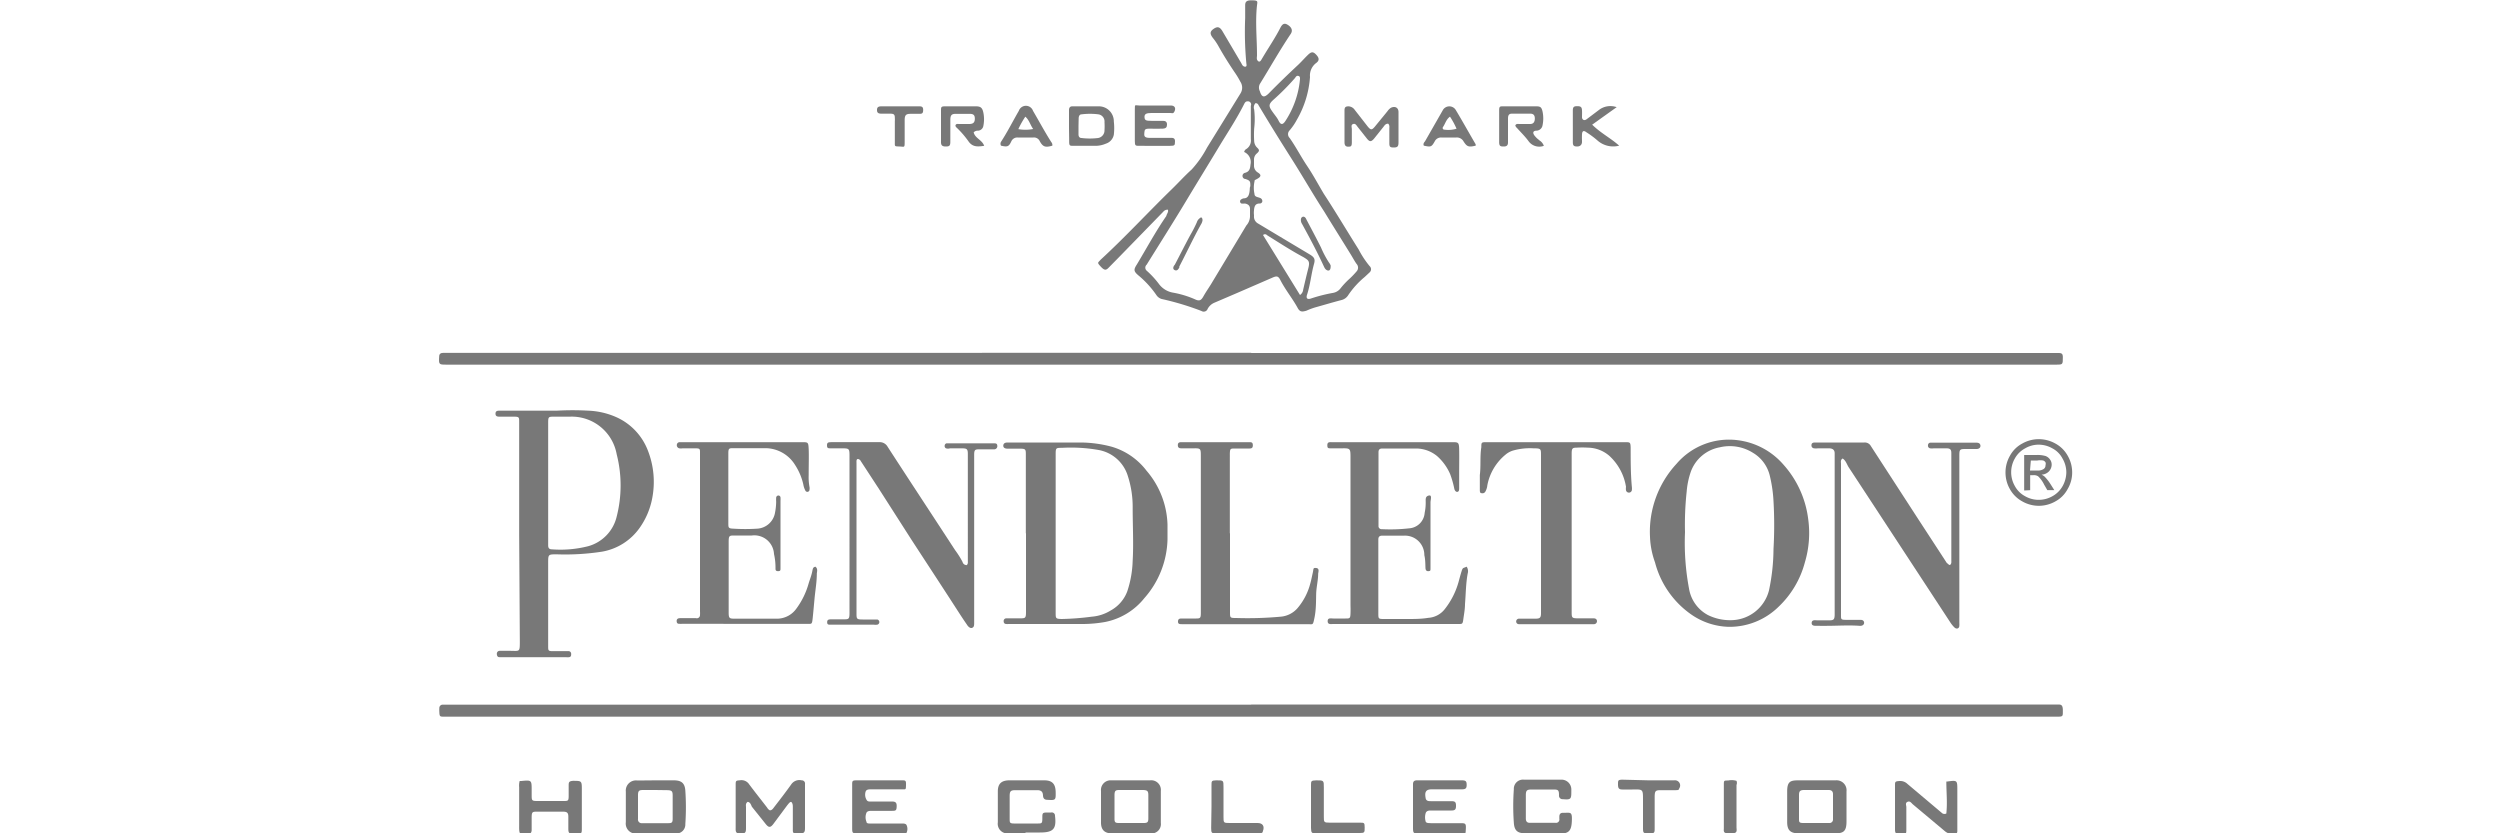 <svg id="Layer_1" data-name="Layer 1" xmlns="http://www.w3.org/2000/svg" viewBox="0 0 150 50"><defs><style>.cls-1{fill:#787878;}</style></defs><path class="cls-1" d="M75.07,42.27h47.85c.18,0,.36,0,.54,0s.3,0,.31.31v.13c0,.25,0,.29-.3.29l-1.11,0H26.65c-.25,0-.28,0-.29-.29a1.62,1.62,0,0,1,0-.22.2.2,0,0,1,.22-.21H75.07Z"/><path class="cls-1" d="M75.07,21.18h48.48c.14,0,.22.06.22.21v.06c0,.42,0,.43-.41.43H26.81c-.47,0-.49,0-.46-.48,0-.18.1-.23.27-.23H75.07Z"/><path class="cls-1" d="M70.07,12.58c-.15,0-.22.06-.29.14l-2.64,2.71-.62.63c-.17.18-.27.16-.49-.08s-.15-.21,0-.39c1.48-1.36,2.84-2.84,4.28-4.24.4-.39.78-.81,1.19-1.18a6.31,6.31,0,0,0,.92-1.31c.67-1.08,1.34-2.17,2-3.24a.65.65,0,0,0,0-.72,5.17,5.17,0,0,0-.36-.59c-.33-.49-.65-1-.93-1.5a3.53,3.53,0,0,0-.37-.55c-.18-.24-.16-.38.06-.53s.36-.13.52.13l1.12,1.9c.06.1.09.22.23.24s.1-.13.09-.21a20.44,20.44,0,0,1-.07-2.71c0-.26,0-.51,0-.76s.12-.31.45-.3.29.07.26.3c-.11,1,0,2,0,3,0,.12-.05.25.07.35s.2-.11.26-.2c.36-.61.76-1.19,1.08-1.82.13-.24.25-.28.45-.15s.31.32.16.54c-.67,1-1.23,2-1.85,3a.47.47,0,0,0,0,.43c.11.37.26.41.54.13.58-.59,1.17-1.16,1.77-1.72.2-.19.39-.41.59-.6s.31-.18.48,0,.22.34,0,.5a.94.94,0,0,0-.37.84,5.93,5.93,0,0,1-.78,2.55,3.54,3.54,0,0,1-.44.65.32.32,0,0,0,0,.46c.38.54.68,1.13,1.05,1.68s.67,1.12,1,1.67c.72,1.1,1.39,2.23,2.09,3.34a5.58,5.58,0,0,0,.66,1,.25.25,0,0,1,0,.37l-.3.28a5.12,5.12,0,0,0-1,1.11.66.66,0,0,1-.38.27c-.54.14-1.07.3-1.61.45a4.29,4.29,0,0,0-.5.19c-.3.09-.41.07-.55-.2-.3-.54-.68-1-1-1.6-.14-.29-.23-.3-.52-.17l-2.12.92-1.33.57a.82.82,0,0,0-.41.37.25.25,0,0,1-.37.13,16.45,16.45,0,0,0-2.39-.72.58.58,0,0,1-.32-.24,5.77,5.77,0,0,0-1.08-1.18c-.28-.24-.29-.34-.09-.65.6-1,1.14-2,1.77-2.91C70,12.83,70.13,12.72,70.07,12.58Zm4.79-6.5c-.12,0-.16.07-.2.14-.42.84-.93,1.62-1.42,2.42-.69,1.15-1.39,2.28-2.08,3.43s-1.57,2.54-2.36,3.81a.24.24,0,0,0,0,.36,5.43,5.43,0,0,1,.76.83,1.33,1.33,0,0,0,.83.49,5.82,5.82,0,0,1,1.29.39c.27.13.38.09.52-.16s.3-.48.45-.72l2.13-3.54A.85.85,0,0,0,75,13c0-.16,0-.31,0-.47s-.08-.28-.31-.32a.71.71,0,0,1-.21,0,.14.14,0,0,1,0-.25.39.39,0,0,1,.15-.06c.23,0,.31-.18.34-.39s0-.22.05-.34c0-.28,0-.33-.29-.43-.09,0-.18-.07-.18-.19a.19.19,0,0,1,.15-.18c.27-.07.31-.26.33-.5a.66.66,0,0,0-.38-.75s0,0,0,0a.25.25,0,0,1,.13-.18.6.6,0,0,0,.27-.59c0-.67,0-1.35,0-2A.19.19,0,0,0,74.86,6.08Zm.47.11a.37.37,0,0,0-.08.38,4.84,4.84,0,0,1,0,1.14,6.27,6.27,0,0,0,0,.75.58.58,0,0,0,.17.39c.16.15.15.21,0,.35a.47.47,0,0,0-.18.39c0,.12,0,.25,0,.37a.47.47,0,0,0,.23.39c.21.13.2.24,0,.36s-.19.07-.2.18a1.73,1.73,0,0,0,0,.75c0,.18.21.18.34.24a.2.2,0,0,1,.13.2.15.15,0,0,1-.16.13c-.27,0-.32.18-.34.4s0,.23,0,.35a.47.47,0,0,0,.26.46l1.2.72,1.89,1.13c.28.17.33.29.25.57-.17.61-.22,1.25-.42,1.85-.06.19,0,.3.24.22A9.27,9.27,0,0,1,80,17.57a.72.72,0,0,0,.44-.28A4.88,4.88,0,0,1,81,16.7a5,5,0,0,0,.39-.41.33.33,0,0,0,0-.46c-.12-.17-.22-.36-.33-.54-.53-.86-1.08-1.73-1.61-2.6-.65-1-1.28-2.1-1.94-3.14s-1.35-2.15-2-3.24A.18.18,0,0,0,75.33,6.19Zm.45,7.91L78,17.7a.43.43,0,0,0,.19-.32c.1-.43.2-.86.31-1.29s0-.48-.29-.66c-.75-.4-1.45-.86-2.16-1.3C76,14.09,75.92,14,75.78,14.1ZM78,4.74c0-.08,0-.15-.08-.18s-.15,0-.21.11A14.33,14.33,0,0,1,76.39,6c-.26.24-.28.36-.08.65s.3.38.41.6.23.28.41,0A5.48,5.48,0,0,0,78,4.74Z"/><path class="cls-1" d="M31.15,32.07V25.31c0-.27,0-.31-.32-.31H30c-.13,0-.27,0-.27-.18s.14-.18.26-.18h3.42a17,17,0,0,1,1.89,0,4.59,4.59,0,0,1,1.68.39A3.6,3.6,0,0,1,38.86,27a5.16,5.16,0,0,1,.27,2.91,4.52,4.52,0,0,1-.75,1.76,3.49,3.49,0,0,1-2.26,1.43,14.46,14.46,0,0,1-2.71.16c-.52,0-.52,0-.52.52v5c0,.24,0,.29.27.29s.51,0,.76,0h.22a.16.16,0,0,1,.13.16c0,.09,0,.18-.12.2a.61.61,0,0,1-.19,0h-4c-.12,0-.15-.11-.15-.21a.17.17,0,0,1,.16-.17h.63c.58,0,.59.1.59-.57ZM32.89,29h0v3.72c0,.16.06.24.22.24a6.73,6.73,0,0,0,2.19-.19A2.42,2.42,0,0,0,37,31a7.56,7.56,0,0,0,0-3.75A2.74,2.74,0,0,0,34.19,25h-.92c-.37,0-.38,0-.38.4Z"/><path class="cls-1" d="M61.55,32v-4.7c0-.34,0-.38-.37-.38h-.73c-.18,0-.27-.08-.25-.21s.14-.16.26-.16h4.36a7.39,7.39,0,0,1,1.87.25,4.06,4.06,0,0,1,2.1,1.44,5.19,5.19,0,0,1,1.26,3.23c0,.3,0,.6,0,.91a5.52,5.52,0,0,1-1.39,3.51,4,4,0,0,1-2.36,1.43,7.81,7.81,0,0,1-1.28.12c-1.51,0-3,0-4.52,0a.48.48,0,0,1-.12,0c-.1,0-.16-.06-.16-.16a.16.16,0,0,1,.17-.18h.79c.34,0,.38,0,.38-.39V32Zm1.79,0h0v4.76c0,.34,0,.37.35.38A16,16,0,0,0,65.51,37a2.52,2.52,0,0,0,1.13-.37,2.17,2.17,0,0,0,1-1.16,6.34,6.34,0,0,0,.32-1.83c.06-1,0-2.11,0-3.16a6,6,0,0,0-.29-1.92A2.25,2.25,0,0,0,65.92,27a9.54,9.54,0,0,0-2.2-.13c-.36,0-.38,0-.38.39Z"/><path class="cls-1" d="M99,32.21a6,6,0,0,1,1.59-4.38,4.14,4.14,0,0,1,3.66-1.42A4.34,4.34,0,0,1,107,27.87a6,6,0,0,1,1.49,3.26,6.13,6.13,0,0,1-.2,2.62,5.66,5.66,0,0,1-1.57,2.65,4.2,4.2,0,0,1-3,1.21,4.13,4.13,0,0,1-2.3-.78,5.5,5.5,0,0,1-2.12-3.09A5,5,0,0,1,99,32.21Zm2.1-.28a14.92,14.92,0,0,0,.24,3.38,2.2,2.2,0,0,0,1.13,1.59,3,3,0,0,0,1.43.31,2.37,2.37,0,0,0,2.24-1.79,12.23,12.23,0,0,0,.27-2.48,25,25,0,0,0,0-2.87,8.27,8.27,0,0,0-.23-1.56,2.18,2.18,0,0,0-1-1.34,2.61,2.61,0,0,0-2-.33,2.28,2.28,0,0,0-1.73,1.46,4.83,4.83,0,0,0-.25,1.2A18.43,18.43,0,0,0,101.1,31.93Z"/><path class="cls-1" d="M58,33.91c.09-.08.07-.17.07-.25V27.24c0-.3-.06-.34-.36-.34H57a.4.4,0,0,1-.24,0,.15.15,0,0,1-.08-.16.15.15,0,0,1,.11-.14h2.84c.12,0,.21,0,.21.18a.19.19,0,0,1-.21.18c-.28,0-.55,0-.83,0s-.35,0-.35.33,0,.78,0,1.17q0,4.17,0,8.34c0,.18,0,.36,0,.54s0,.28-.12.33-.25-.08-.32-.2c-.21-.3-.41-.61-.61-.92-.91-1.41-1.83-2.81-2.74-4.21l-1.92-3-1.09-1.67a.23.23,0,0,0-.17-.13c-.11,0-.09.15-.09.24q0,4.48,0,9c0,.35,0,.39.37.39h.88a.16.16,0,0,1,0,.31.79.79,0,0,1-.22,0H49.8c-.09,0-.17,0-.17-.15s.09-.16.19-.17h.76c.35,0,.39,0,.39-.4V27.42c0-.53,0-.52-.53-.52-.19,0-.38,0-.57,0s-.25,0-.25-.19.13-.17.25-.18h.44c.82,0,1.63,0,2.44,0a.54.54,0,0,1,.51.28C54.6,28.88,56,31,57.3,33a5.4,5.4,0,0,1,.44.69C57.78,33.8,57.82,33.89,58,33.91Z"/><path class="cls-1" d="M117,33.9c.1-.08.08-.18.08-.27,0-2.1,0-4.19,0-6.29v-.16c0-.22-.08-.28-.3-.28h-.76a.75.75,0,0,1-.21,0,.16.16,0,0,1-.13-.19.15.15,0,0,1,.14-.15h2.72c.1,0,.22,0,.27.11s0,.26-.2.27H118c-.42,0-.44,0-.44.44v10a.92.92,0,0,1,0,.16c0,.17-.16.23-.29.11a1.68,1.68,0,0,1-.24-.29l-3-4.58q-1.55-2.37-3.1-4.73c-.12-.18-.17-.41-.37-.54-.14.08-.1.21-.1.32v9.1c0,.21,0,.26.27.26s.56,0,.85,0c.1,0,.2,0,.25.1s0,.27-.24.26c-.68-.05-1.35,0-2,0H109c-.14,0-.31,0-.3-.18s.18-.16.32-.15h.75c.25,0,.3-.06.31-.31V27.7c0-.17,0-.34,0-.5s-.07-.29-.32-.3h-.69a.81.81,0,0,1-.22,0,.17.17,0,0,1-.16-.2c0-.1.07-.14.17-.15h3a.41.41,0,0,1,.39.21l2.82,4.35,1.74,2.67C116.88,33.82,116.92,33.9,117,33.9Z"/><path class="cls-1" d="M88,34a.5.5,0,0,1,.06.42c-.11.6-.11,1.22-.16,1.82,0,.31-.06.61-.1.91s-.06.29-.31.29H80c-.14,0-.34.05-.34-.17s.2-.16.34-.16h.73c.25,0,.29,0,.3-.3s0-.36,0-.54V27.49c0-.6,0-.6-.58-.59-.19,0-.38,0-.57,0s-.24,0-.24-.19.12-.18.25-.18h7.23c.37,0,.42,0,.43.42s0,1,0,1.51c0,.28,0,.55,0,.82,0,.09,0,.21-.1.23s-.17-.09-.19-.18a5.81,5.81,0,0,0-.25-.88,3.06,3.06,0,0,0-.79-1.09A2,2,0,0,0,85,26.91c-.69,0-1.37,0-2.06,0-.16,0-.23.07-.23.22v4.43a.18.18,0,0,0,.2.19,10,10,0,0,0,1.64-.05,1,1,0,0,0,.93-.93,2.92,2.92,0,0,0,.06-.72c0-.14,0-.28.2-.32s.09.27.09.41v3.54c0,.13,0,.27,0,.41s0,.17-.12.18-.17-.06-.18-.17,0-.52-.07-.79a1.16,1.16,0,0,0-1.23-1.17c-.43,0-.87,0-1.3,0-.16,0-.23.07-.23.23v4.42c0,.34,0,.35.35.35h1.39c.43,0,.84,0,1.26-.07a1.36,1.36,0,0,0,1-.54,4.65,4.65,0,0,0,.81-1.6c.06-.22.12-.45.19-.67S87.79,34.1,88,34Z"/><path class="cls-1" d="M48.92,34c.15.11.11.26.09.4,0,.52-.09,1-.14,1.54s-.07.78-.11,1.16-.06.33-.34.33H40.9a.33.33,0,0,1-.1,0c-.1,0-.19,0-.2-.15s.09-.19.21-.19h.95A.19.19,0,0,0,42,36.9a1.7,1.7,0,0,0,0-.22V27.17c0-.24,0-.27-.29-.27h-.76a.61.61,0,0,1-.19,0,.19.19,0,0,1-.15-.21.17.17,0,0,1,.17-.16h7.33c.37,0,.39,0,.41.39s0,1.07,0,1.61a3.21,3.21,0,0,0,.05.69.38.38,0,0,1,0,.15.13.13,0,0,1-.25.06,1.18,1.18,0,0,1-.12-.36,3.62,3.62,0,0,0-.5-1.18,2.11,2.11,0,0,0-1.78-1c-.63,0-1.26,0-1.89,0-.29,0-.33,0-.33.33,0,1.39,0,2.78,0,4.17,0,.27,0,.32.31.33a11.26,11.26,0,0,0,1.42,0,1.15,1.15,0,0,0,1.07-.95,3.7,3.7,0,0,0,.07-.66,2.09,2.09,0,0,1,0-.25.14.14,0,0,1,.13-.13.13.13,0,0,1,.13.11,1.64,1.64,0,0,1,0,.22v4.05c0,.09,0,.16-.14.16s-.16-.06-.16-.16a3.68,3.68,0,0,0-.09-.87,1.18,1.18,0,0,0-1.33-1.11H44.08c-.31,0-.36,0-.36.37,0,1.09,0,2.17,0,3.26,0,.33,0,.67,0,1s.05.36.34.36c.87,0,1.75,0,2.62,0a1.43,1.43,0,0,0,1.1-.6A4.62,4.62,0,0,0,48.52,35c.07-.23.16-.45.21-.69S48.78,34.05,48.92,34Z"/><path class="cls-1" d="M94.3,32v4.7c0,.36,0,.4.39.4h.89c.08,0,.17,0,.22.09a.18.18,0,0,1-.15.26c-.12,0-.25,0-.38,0H91.13a.16.16,0,0,1-.16-.16.17.17,0,0,1,.16-.17h1c.27,0,.33-.06.33-.34V27.32c0-.39,0-.42-.44-.42a3.68,3.68,0,0,0-1.19.12,1.26,1.26,0,0,0-.5.26,3.13,3.13,0,0,0-1.09,1.84.94.94,0,0,1-.11.36.2.2,0,0,1-.24.11c-.1,0-.1-.12-.1-.2,0-.3,0-.59,0-.89.07-.55,0-1.11.09-1.67,0-.28,0-.3.3-.3h8.31c.32,0,.34,0,.35.34,0,.78,0,1.56.07,2.33a.81.81,0,0,1,0,.22.18.18,0,0,1-.35,0,.72.72,0,0,1,0-.21,3.21,3.21,0,0,0-1-1.86,2,2,0,0,0-1.27-.49,5.45,5.45,0,0,0-.7,0c-.24,0-.28.05-.29.3V32Z"/><path class="cls-1" d="M73.8,32v4.71c0,.36,0,.37.37.37A21.76,21.76,0,0,0,76.85,37a1.5,1.5,0,0,0,1-.51A3.71,3.71,0,0,0,78.62,35c.06-.21.1-.43.15-.65s0-.29.2-.27.14.21.12.34c0,.4-.11.81-.12,1.22s0,.94-.1,1.42-.08.39-.42.39H70.9c-.11,0-.23,0-.22-.17s.12-.17.25-.17h.79c.28,0,.33,0,.33-.33s0-.38,0-.57c0-2.94,0-5.87,0-8.81,0-.51,0-.51-.51-.5h-.6c-.14,0-.27,0-.27-.19s.14-.18.27-.18h4c.14,0,.23,0,.23.19s-.11.19-.24.19h-.82c-.28,0-.31,0-.32.3V32Z"/><path class="cls-1" d="M44.86,48.11c-.14.1-.1.22-.1.33,0,.42,0,.84,0,1.26,0,.27-.06.31-.32.31s-.31-.06-.3-.33c0-.86,0-1.72,0-2.59,0-.22,0-.26.24-.27a.55.55,0,0,1,.57.24c.35.47.72.93,1.08,1.4a.41.41,0,0,0,.16.16c.14,0,.2-.12.28-.22.34-.44.68-.88,1-1.33a.59.59,0,0,1,.63-.25.19.19,0,0,1,.2.22v2.62c0,.12,0,.29-.13.32a.77.77,0,0,1-.52,0c-.09,0-.08-.14-.08-.23V48.44c0-.1,0-.21-.07-.3s-.19.09-.26.17l-.81,1.09c-.2.28-.31.28-.52,0l-.8-1C45.05,48.25,45,48.13,44.86,48.11Z"/><path class="cls-1" d="M39.32,46.82h1.1c.47,0,.67.17.7.62a14.68,14.68,0,0,1,0,2,.54.54,0,0,1-.58.57H38.23a.6.6,0,0,1-.68-.68q0-.91,0-1.83a.61.61,0,0,1,.69-.67Zm0,.58h-.72c-.26,0-.31.05-.32.28v1.46a.22.22,0,0,0,.25.25h1.58c.21,0,.25-.05.25-.27,0-.47,0-.93,0-1.39,0-.27-.06-.31-.32-.32Z"/><path class="cls-1" d="M67.88,46.82H69a.58.58,0,0,1,.65.64v1.92A.56.56,0,0,1,69,50h-2.3c-.44,0-.65-.23-.64-.68q0-.93,0-1.86a.58.58,0,0,1,.62-.64Zm0,.58h-.72c-.23,0-.28.05-.29.28v1.45c0,.21.05.25.27.25h1.48c.23,0,.28-.05.28-.28,0-.47,0-.93,0-1.39,0-.25-.06-.3-.32-.31Z"/><path class="cls-1" d="M109,46.82h1.14a.6.6,0,0,1,.65.67c0,.6,0,1.2,0,1.8s-.19.71-.69.71h-2.18c-.5,0-.69-.19-.69-.68s0-1.22,0-1.83.2-.67.68-.67Zm0,.58h-.73c-.26,0-.33.06-.33.31,0,.46,0,.93,0,1.39,0,.23,0,.28.28.28h1.52a.21.21,0,0,0,.24-.23V47.65c0-.17-.09-.25-.26-.25Z"/><path class="cls-1" d="M116.78,48.81c.07-.65,0-1.29,0-1.92l.06,0c.6-.08.6-.08.6.52v2.46c0,.14-.1.19-.24.19a.82.82,0,0,1-.52-.2l-1.91-1.6c-.09-.08-.17-.22-.32-.15s-.07.21-.07.32v1.33c0,.26,0,.29-.29.29s-.39,0-.39-.29c0-.87,0-1.75,0-2.62,0-.24,0-.26.28-.28a.62.62,0,0,1,.46.17l2.1,1.77A.24.24,0,0,0,116.78,48.81Z"/><path class="cls-1" d="M52.77,50H51.48c-.33,0-.35,0-.35-.33V47.11c0-.26,0-.29.29-.29h2.69c.22,0,.26,0,.25.29s0,.25-.26.25H52.27c-.13,0-.28,0-.33.13A.6.6,0,0,0,52,48c.06.11.18.09.28.09h1.23c.24,0,.3.08.29.31s-.06.25-.27.25c-.4,0-.8,0-1.2,0-.13,0-.28,0-.34.11a.7.7,0,0,0,0,.55c0,.12.18.1.28.1h1.83c.12,0,.26,0,.3.11a.54.54,0,0,1,0,.43c-.05.1-.15.08-.25.08Z"/><path class="cls-1" d="M31.18,46.86l.09,0c.63-.06.63-.06.63.56v.28c0,.32,0,.36.33.36h1.58c.27,0,.31,0,.31-.31s0-.4,0-.6,0-.28.26-.3c.51,0,.53,0,.53.49v2.34c0,.33,0,.35-.36.35H34.4c-.26,0-.3-.06-.3-.32s0-.47,0-.7-.06-.31-.32-.31H32.24c-.29,0-.34,0-.34.36v.73c0,.16-.07.26-.24.24-.44,0-.52.14-.51-.48,0-.77,0-1.54,0-2.31A1.06,1.06,0,0,1,31.18,46.86Z"/><path class="cls-1" d="M86.38,50h-1.3c-.25,0-.29,0-.3-.28,0-.89,0-1.77,0-2.66,0-.17.07-.24.24-.24h2.69c.24,0,.29.06.29.27s-.06.27-.3.27H85.9c-.39,0-.43.21-.35.58.06.13.18.13.3.13h1.23c.23,0,.28.06.28.28s-.06.28-.28.28h-1.2c-.13,0-.26,0-.33.13a.87.87,0,0,0,0,.56c.08.08.19.06.3.07h1.74c.33,0,.38,0,.36.35s0,.27-.29.27Z"/><path class="cls-1" d="M61.53,50h-1a.58.58,0,0,1-.66-.66V47.48c0-.45.21-.65.67-.66h2.11c.48,0,.68.21.69.7s0,.5-.49.47c-.17,0-.26-.07-.27-.26s-.07-.32-.35-.32H60.93c-.29,0-.35.06-.35.36v1.36c0,.22,0,.28.27.28.47,0,.93,0,1.39,0,.27,0,.3,0,.3-.32s0-.34.34-.34h.19a.19.19,0,0,1,.23.2v0c.1.8-.11,1-.91,1h-.86Z"/><path class="cls-1" d="M92.54,50h-1c-.49,0-.68-.16-.71-.64a14.1,14.1,0,0,1,0-2,.55.55,0,0,1,.61-.58c.73,0,1.47,0,2.21,0a.59.59,0,0,1,.63.6v.06c0,.49,0,.56-.51.51a.21.21,0,0,1-.23-.23c0-.34-.06-.35-.39-.35H91.9c-.29,0-.35.06-.35.35,0,.46,0,.93,0,1.39,0,.17.07.26.24.26h1.55a.2.2,0,0,0,.22-.24V49c0-.15.07-.24.23-.23.45,0,.55-.1.52.51s-.21.74-.78.74h-1Z"/><path class="cls-1" d="M83.29,7.42c-.16,0-.22.11-.29.2l-.55.69c-.18.21-.27.21-.44,0l-.53-.67c-.08-.09-.14-.25-.29-.2s-.08.2-.08.31c0,.27,0,.53,0,.79s-.07.26-.23.26-.21-.11-.21-.26c0-.64,0-1.28,0-1.92,0-.19.07-.24.25-.24a.49.49,0,0,1,.37.22l.78,1c.18.21.24.21.42,0l.76-.93a.76.76,0,0,1,.2-.2c.26-.13.47,0,.46.27,0,.6,0,1.2,0,1.8,0,.25-.06.31-.29.31s-.26-.06-.26-.27V7.73C83.36,7.63,83.39,7.52,83.29,7.42Z"/><path class="cls-1" d="M58.42,7.94c.08.36.51.45.63.81-.36.05-.67.09-.92-.24a5.51,5.51,0,0,0-.74-.86.15.15,0,0,1-.06-.14c.05-.1.14-.07.22-.07h.6c.25,0,.34-.1.34-.32s-.09-.29-.32-.29h-.82c-.25,0-.32.08-.33.33V8.5c0,.24-.05.29-.27.29s-.3-.07-.29-.31c0-.61,0-1.22,0-1.83,0-.22,0-.27.24-.27h1.86c.28,0,.38.09.44.37a2,2,0,0,1,0,.81.34.34,0,0,1-.31.28A.35.35,0,0,0,58.42,7.94Z"/><path class="cls-1" d="M68.09,7.59c0-.32,0-.63,0-1s0-.26.26-.26h1.9c.22,0,.31.14.23.33s-.15.12-.26.12H69.08c-.3,0-.42.06-.41.25s.09.22.41.22h.7c.15,0,.24.06.24.22s-.06.24-.25.25-.55,0-.82,0-.27.07-.29.25,0,.29.27.3h1.3c.14,0,.28,0,.27.22s0,.26-.3.26H68.37c-.24,0-.28,0-.28-.28S68.09,7.89,68.09,7.59Z"/><path class="cls-1" d="M92.63,8.75a.79.79,0,0,1-.91-.27c-.21-.29-.47-.54-.71-.81a.24.24,0,0,1-.09-.15c.06-.11.16-.08.25-.08h.64c.19,0,.28-.12.28-.33s-.1-.29-.27-.29c-.37,0-.74,0-1.11,0-.21,0-.23.15-.23.31V8.55c0,.17-.08.24-.25.24s-.28,0-.28-.25c0-.42,0-.84,0-1.26,0-.22,0-.44,0-.67s.06-.23.23-.23c.68,0,1.36,0,2,0,.25,0,.31.06.37.3a2,2,0,0,1,0,.85.38.38,0,0,1-.35.31c-.23,0-.26.14-.11.32s.18.17.27.26A.62.62,0,0,1,92.63,8.75Z"/><path class="cls-1" d="M98.91,46.82h1.55a.31.31,0,0,1,.29.49c0,.11-.15.1-.24.1h-.86c-.32,0-.36.05-.37.36v1.89c0,.32,0,.34-.34.34h0c-.34,0-.36,0-.36-.35V48c0-.66,0-.64-.64-.63h-.6c-.21,0-.26-.08-.26-.31s0-.27.25-.28Z"/><path class="cls-1" d="M80.3,50H79c-.29,0-.33,0-.34-.32V47.12c0-.26,0-.29.32-.3.45,0,.45,0,.45.44V49c0,.33,0,.36.36.36H81.6c.25,0,.28,0,.28.29s0,.33-.28.33H80.3Z"/><path class="cls-1" d="M72.69,48.38V47.12c0-.26,0-.29.28-.3H73c.41,0,.41,0,.41.41V49c0,.37,0,.38.37.38h1.67c.32,0,.44.2.32.5,0,.12-.16.12-.26.12H73c-.3,0-.33,0-.33-.32Z"/><path class="cls-1" d="M64.14,7.56c0-.32,0-.63,0-.95,0-.15.06-.24.23-.23.53,0,1.07,0,1.6,0a.9.9,0,0,1,.86.91,3.46,3.46,0,0,1,0,.79.7.7,0,0,1-.48.54,1.59,1.59,0,0,1-.61.13H64.42c-.24,0-.27,0-.27-.28S64.14,7.87,64.14,7.56Zm.57,0h0v.51c0,.12.06.21.18.21a4,4,0,0,0,1,0,.46.46,0,0,0,.38-.47,3.84,3.84,0,0,0,0-.48.43.43,0,0,0-.37-.47,4,4,0,0,0-1,0c-.13,0-.17.11-.18.22Z"/><path class="cls-1" d="M97.15,8.74a1.42,1.42,0,0,1-1.3-.31,5.37,5.37,0,0,0-.66-.49c-.17-.13-.26-.09-.27.13s0,.3,0,.44-.08.28-.29.28-.26-.06-.26-.27V6.63c0-.21.06-.26.27-.26s.27.06.28.25,0,.28,0,.41.11.24.27.13l.73-.55A1.13,1.13,0,0,1,97,6.43L95.53,7.48C96.06,8,96.65,8.29,97.15,8.74Z"/><path class="cls-1" d="M88.54,8.74c-.42.1-.52.07-.73-.26a.46.46,0,0,0-.44-.23h-.89a.42.42,0,0,0-.4.24c-.19.33-.23.34-.65.25-.05-.1,0-.18.07-.26l1.08-1.89a.45.45,0,0,1,.76,0c.41.68.79,1.37,1.19,2.05A.16.16,0,0,1,88.54,8.74Zm-1.14-1A4.68,4.68,0,0,0,87,7c-.23.16-.28.42-.42.62a.1.1,0,0,0,.09.16A1.68,1.68,0,0,0,87.4,7.72Z"/><path class="cls-1" d="M60.06,8.74a.23.23,0,0,1,0-.23c.39-.6.71-1.24,1.07-1.86a.45.45,0,0,1,.85,0c.37.63.71,1.27,1.1,1.88a.26.26,0,0,1,.06.21c-.41.12-.56.08-.75-.26A.38.38,0,0,0,62,8.25h-.94a.39.39,0,0,0-.38.23C60.53,8.8,60.45,8.83,60.06,8.74Zm1-1a2.41,2.41,0,0,0,.93,0c-.18-.25-.23-.53-.47-.74A5.31,5.31,0,0,0,61.09,7.77Z"/><path class="cls-1" d="M54,6.38h1.13c.14,0,.26,0,.26.21s-.06.24-.23.24h-.53c-.27,0-.34.08-.35.34,0,.43,0,.86,0,1.29s0,.34-.31.33-.28,0-.28-.28V7.27a1.2,1.2,0,0,0,0-.19c0-.22-.06-.26-.3-.26h-.5c-.2,0-.27-.06-.27-.22s.07-.22.27-.22Z"/><path class="cls-1" d="M104.19,46.85a.33.33,0,0,1,0,.25v2.53c0,.12.05.29-.09.34a.86.86,0,0,1-.59,0c-.11-.05-.08-.18-.08-.28,0-.59,0-1.18,0-1.77,0-.28,0-.55,0-.82s0-.27.26-.27A1,1,0,0,1,104.19,46.85Z"/><path class="cls-1" d="M72.15,13.23a.71.71,0,0,1-.05.16c-.48.85-.89,1.74-1.34,2.6l0,.06c-.06.1-.13.22-.27.16s-.11-.21,0-.33c.31-.59.61-1.19.93-1.78a7.79,7.79,0,0,0,.39-.76.47.47,0,0,1,.21-.27C72.07,13,72.16,13.08,72.15,13.23Z"/><path class="cls-1" d="M78.19,13c.11,0,.16.09.2.18.29.55.59,1.11.87,1.67a5.81,5.81,0,0,0,.47.89.72.72,0,0,1,.11.19c0,.1,0,.22-.07.28s-.2,0-.27-.1a.83.83,0,0,1-.07-.13c-.4-.87-.85-1.71-1.31-2.55a.41.41,0,0,1-.06-.3A.16.16,0,0,1,78.19,13Z"/><path class="cls-1" d="M122.32,26.35a2.05,2.05,0,0,1,1,.26,1.86,1.86,0,0,1,.74.73,2,2,0,0,1,.27,1,1.93,1.93,0,0,1-.27,1,1.79,1.79,0,0,1-.73.74,2,2,0,0,1-2,0,1.88,1.88,0,0,1-.74-.74,2,2,0,0,1-.26-1,2,2,0,0,1,.27-1,1.8,1.8,0,0,1,.74-.73A2,2,0,0,1,122.32,26.35Zm0,.33a1.59,1.59,0,0,0-.81.22,1.52,1.52,0,0,0-.62.61,1.66,1.66,0,0,0,0,1.65,1.49,1.49,0,0,0,.61.61,1.63,1.63,0,0,0,.82.22,1.66,1.66,0,0,0,.83-.22,1.56,1.56,0,0,0,.61-.61,1.74,1.74,0,0,0,.22-.82,1.65,1.65,0,0,0-.23-.83,1.44,1.44,0,0,0-.61-.61A1.66,1.66,0,0,0,122.32,26.68Zm-.87,2.75V27.3h.74a1.73,1.73,0,0,1,.54.06.56.56,0,0,1,.27.21.5.5,0,0,1,.1.31.6.6,0,0,1-.17.41.66.66,0,0,1-.44.19.78.78,0,0,1,.18.11A2.79,2.79,0,0,1,123,29l.26.41h-.42l-.19-.33a1.76,1.76,0,0,0-.36-.5.47.47,0,0,0-.28-.07h-.2v.9Zm.35-1.2h.42a.63.63,0,0,0,.4-.09.26.26,0,0,0,.11-.23.25.25,0,0,0,0-.17.26.26,0,0,0-.14-.11,1,1,0,0,0-.35,0h-.39Z"/></svg>